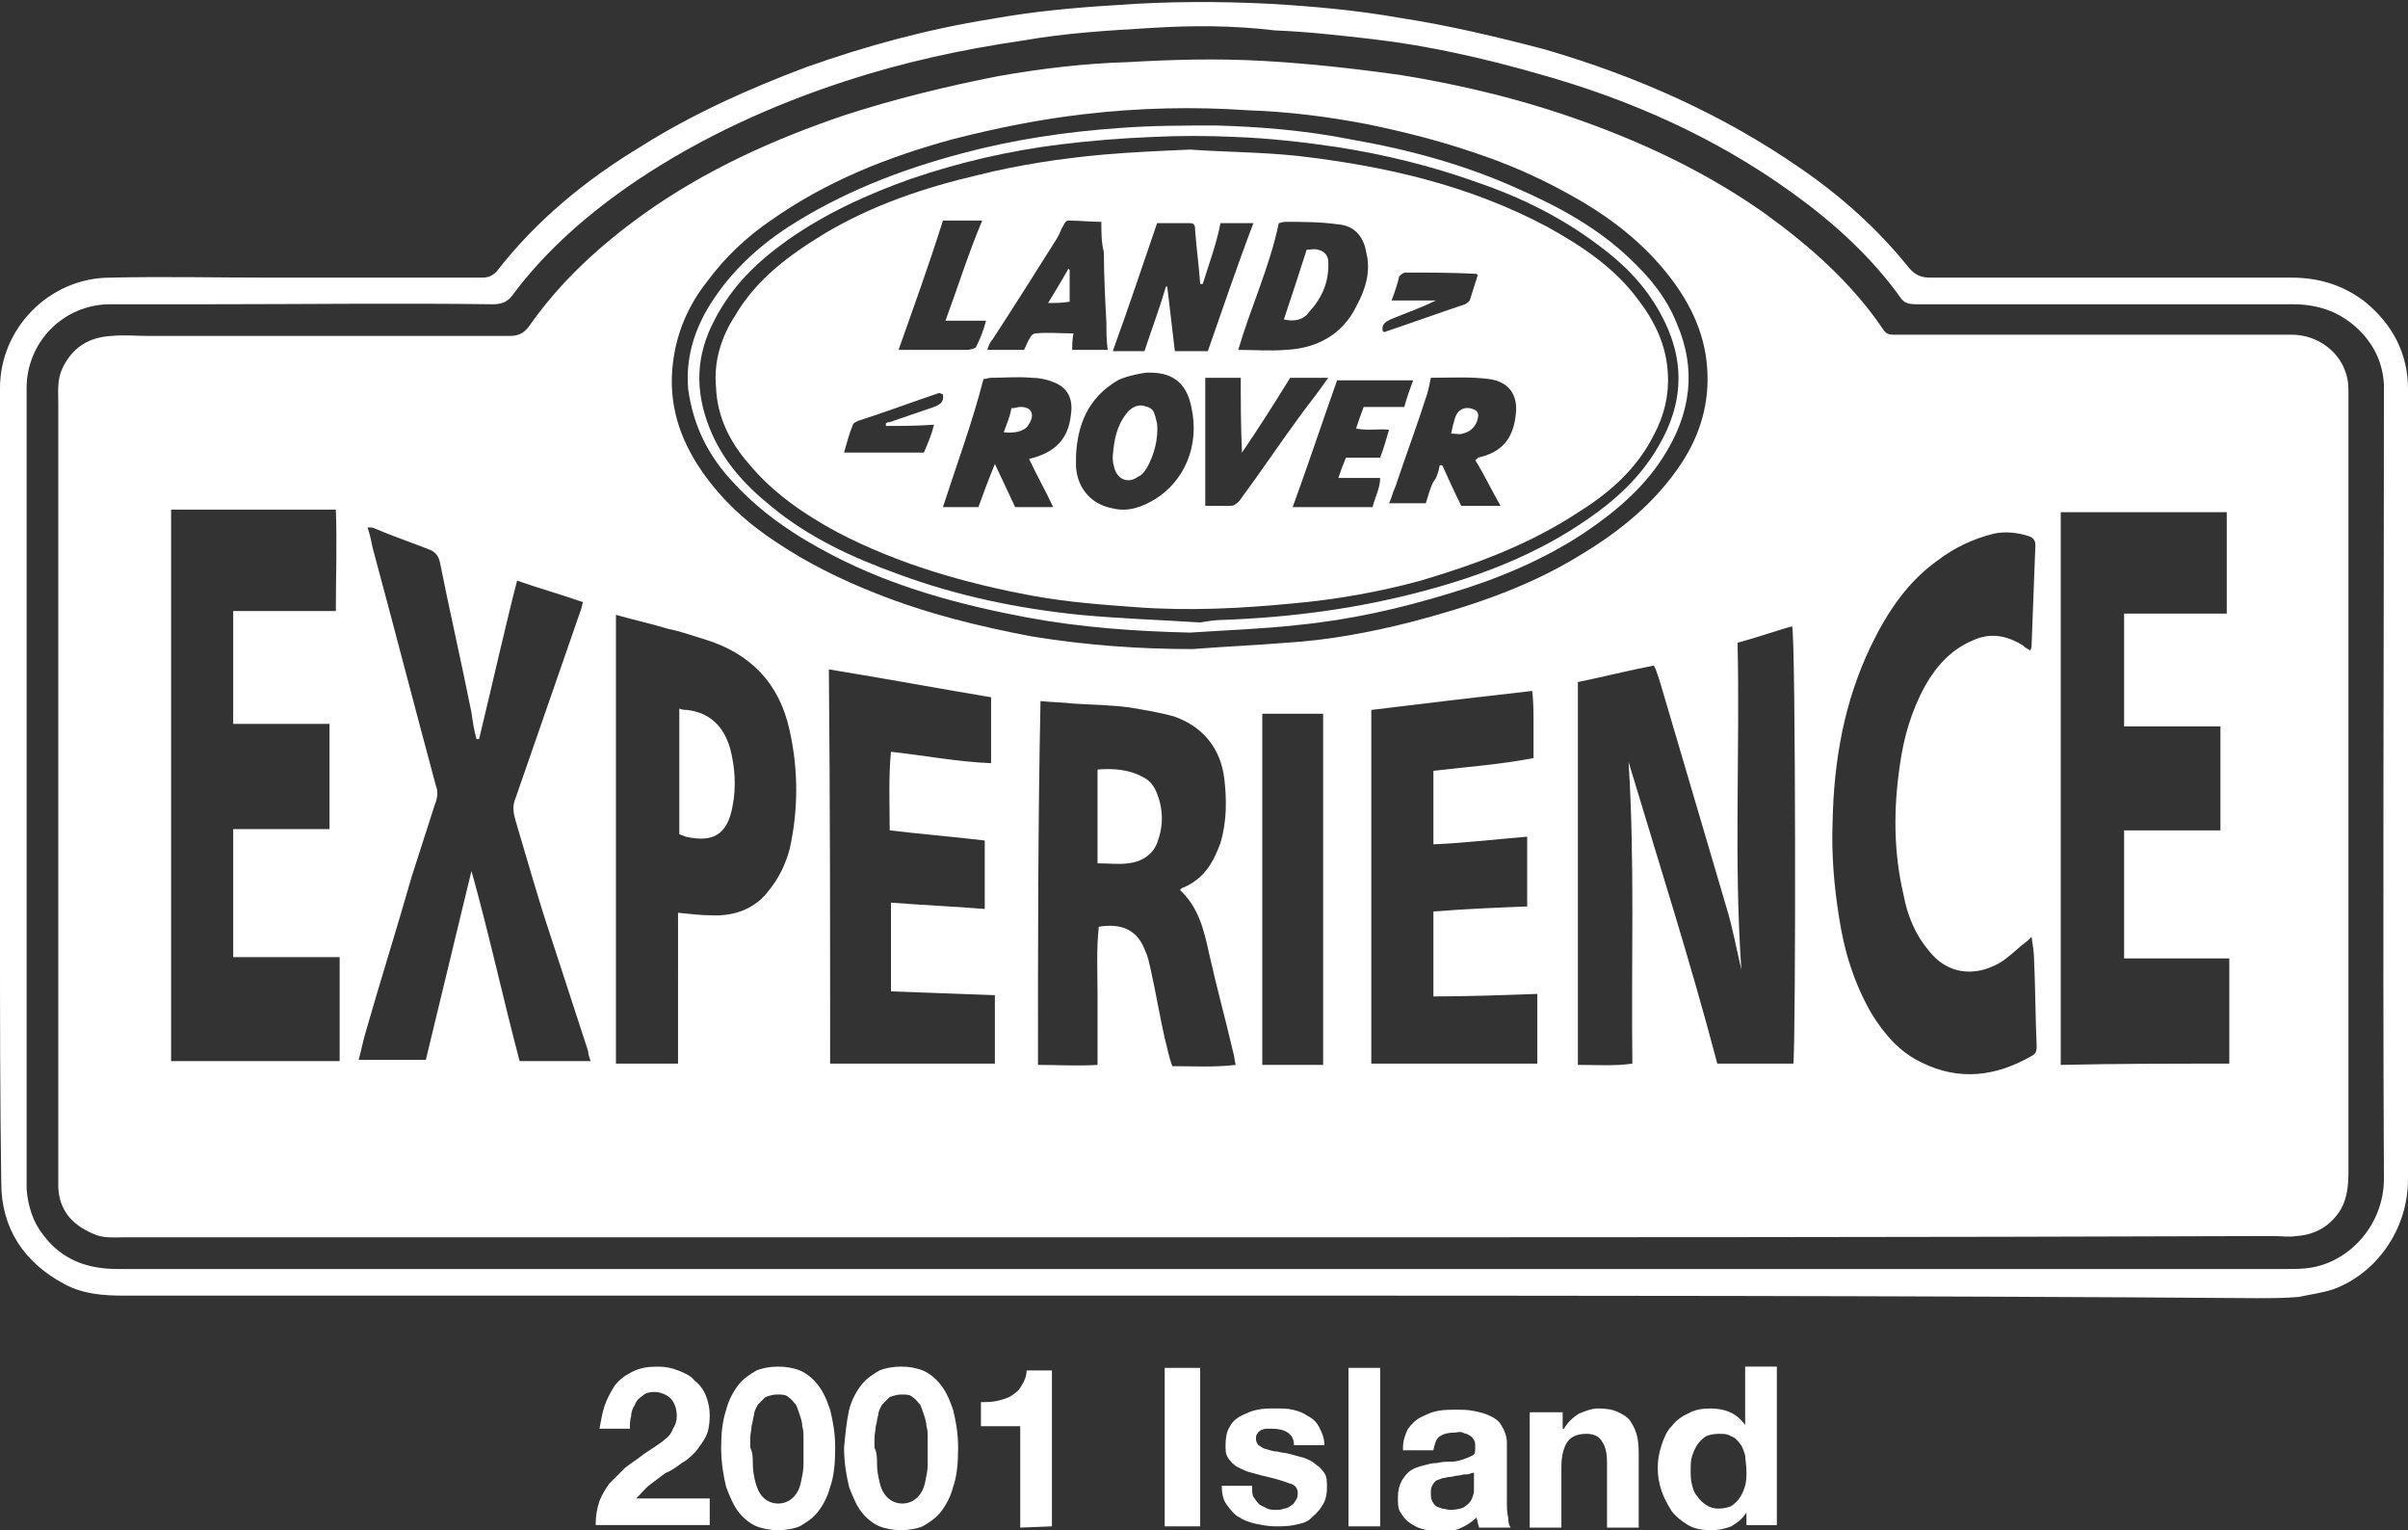 <?xml version="1.0" encoding="utf-8"?>
<!-- Generator: Adobe Illustrator 19.2.0, SVG Export Plug-In . SVG Version: 6.00 Build 0)  -->
<svg version="1.1" id="Layer_1" xmlns="http://www.w3.org/2000/svg" xmlns:xlink="http://www.w3.org/1999/xlink" x="0px" y="0px"
	 viewBox="0 0 190 120.7" style="enable-background:new 0 0 190 120.7;" xml:space="preserve">
<rect x="0" y="0" width="190" height="120.7" fill="#333333" stroke="none"/>
<style type="text/css">
	.st0{fill:#FFFFFF;}
</style>
<g id="C9TKpJ_1_">
	<g>
		<path class="st0" d="M95,102.2c-28.4,0-56.8,0-85.2,0c-1.6,0-3.2-0.1-4.7-0.9c-3.2-1.7-5-4.4-5-8C0,86.6,0,80,0,73.4
			c0-14.3,0-28.6,0-42.8c0-4.7,3.9-8.7,8.7-8.7c4.2-0.1,8.4,0,12.6,0c5.6,0,11.1,0,16.7,0c0.5,0,0.8-0.1,1.2-0.5
			c3.1-4,7-7.2,11.3-9.8C54.6,9,59.1,7,63.6,5.3c4.8-1.7,9.6-3,14.6-3.8c3.3-0.6,6.6-0.9,9.9-1.1c4-0.3,8.1-0.3,12.1-0.1
			c3.4,0.2,6.8,0.5,10.2,1.1c3.9,0.6,7.7,1.5,11.5,2.5c7.2,2.1,14,5.1,20.2,9.4c3.2,2.2,6.1,4.8,8.5,7.8c0.5,0.6,1,0.8,1.7,0.8
			c9.5,0,19,0,28.5,0c2.2,0,4.1,0.6,5.8,1.9c2.2,1.8,3.4,4.1,3.4,6.9c0,20.7,0,41.5,0,62.3c0,4.1-2.6,7.5-5.9,8.7
			c-0.9,0.3-1.8,0.4-2.7,0.6c-1.1,0.1-2.2,0.1-3.4,0.1C150.4,102.2,122.7,102.2,95,102.2z M95,100.1c28.5,0,56.9,0,85.4,0
			c0.6,0,1.3,0,1.9-0.1c3.2-0.5,5.8-3.5,5.8-7c-0.1-20.5,0-41.1,0-61.6c0-0.4,0-0.7,0-1.1c-0.1-1.6-0.7-2.9-1.7-4
			c-1.5-1.6-3.3-2.3-5.5-2.3c-9.9,0-19.8,0-29.7,0c-0.6,0-1-0.1-1.3-0.6c-2.3-3.2-5.3-5.9-8.5-8.2c-6.1-4.4-12.9-7.4-20.1-9.4
			c-4.2-1.2-8.6-2.2-12.9-2.7c-2.6-0.3-5.2-0.6-7.8-0.7C97.3,2,94.1,2,90.9,2.2c-3.4,0.2-6.8,0.4-10.2,1c-4.8,0.7-9.4,1.7-14,3.2
			c-5.8,1.9-11.3,4.4-16.4,7.8c-3.7,2.5-7.1,5.4-9.8,9c-0.4,0.6-0.9,0.8-1.6,0.8c-7.5-0.1-15.1,0-22.7,0c-2.5,0-5,0-7.5,0
			c-3.7,0-6.6,3-6.6,6.6c0,20.4,0,40.8,0,61.3c0,0.6,0,1.3,0,1.9c0.1,1.3,0.5,2.6,1.3,3.6c1.5,2,3.5,2.7,5.9,2.7
			C38,100.1,66.5,100.1,95,100.1z"/>
		<path class="st0" d="M94.9,97.6c-28.3,0-56.7,0-85.1,0c-0.8,0-1.7,0.1-2.5-0.3c-1.6-0.7-2.6-1.8-2.7-3.6c0-0.3,0-0.6,0-1
			c0-20.3,0-40.5,0-60.8c0-1-0.1-1.9,0.3-2.8c0.8-1.7,2.1-2.5,3.9-2.6c1-0.1,2,0,2.9,0c9.5,0,19,0,28.5,0c0.7,0,1.1-0.2,1.5-0.7
			c2.5-3.6,5.7-6.5,9.2-9C55.7,13.4,61,11,66.6,9.1c4-1.3,8.1-2.3,12.2-3.1c3.4-0.6,6.8-1,10.2-1.1c3.5-0.2,7-0.3,10.6-0.1
			c3.6,0.2,7.2,0.6,10.8,1.1c5,0.8,9.9,2,14.6,3.7c5,1.8,9.8,4.1,14.2,7.2c3.6,2.6,6.9,5.5,9.4,9.2c0.2,0.3,0.4,0.4,0.8,0.4
			c0.6,0,1.1,0,1.6,0c9.9,0,19.9,0,29.8,0c2.2,0,4,1.5,4.4,3.4c0.1,0.4,0.1,0.8,0.1,1.3c0,6.4,0,12.9,0,19.3c0,14,0,28.1,0,42.1
			c0,1-0.1,2-0.6,2.9c-0.8,1.3-2,2-3.5,2.1c-0.6,0.1-1.2,0-1.8,0C151.3,97.6,123.1,97.6,94.9,97.6z M175.9,83.9c0-2.8,0-5.5,0-8.3
			c-2.8,0-5.6,0-8.3,0c0-3.4,0-6.7,0-10.1c2.6,0,5.1,0,7.6,0c0-2.8,0-5.5,0-8.2c-2.6,0-5.1,0-7.6,0c0-3,0-5.9,0-8.9
			c2.7,0,5.4,0,8.1,0c0-2.7,0-5.4,0-8c-4.4,0-8.7,0-13.1,0c0,14.5,0,29,0,43.6C167,83.9,171.4,83.9,175.9,83.9z M26.8,75.5
			c-2.9,0-5.6,0-8.4,0c0-3.4,0-6.7,0-10.1c2.6,0,5.1,0,7.6,0c0-2.8,0-5.5,0-8.3c-2.6,0-5.1,0-7.6,0c0-3,0-5.9,0-8.9
			c2.7,0,5.4,0,8.1,0c0-2.7,0.1-5.4,0-8c-4.4,0-8.7,0-13,0c0,14.5,0,29,0,43.5c4.5,0,8.9,0,13.3,0C26.8,81.1,26.8,78.4,26.8,75.5z
			 M135.5,83.9c1.1,0,2.1,0,3,0c1,0,2,0,3,0c0.2-1.1,0.2-33.9-0.1-34.5c-1.4,0.4-2.8,0.9-4.3,1.3c0.2,8.6-0.3,17.2,0.3,25.8
			c-0.4-1.7-0.7-3.4-1.2-5c-1.7-5.8-3.4-11.5-5.1-17.3c-0.2-0.6-0.3-1.1-0.6-1.7c-2.1,0.4-4,0.9-6,1.3c0,10.1,0,20.1,0,30.2
			c1.5,0,2.9,0.1,4.3-0.1c-0.1-8,0.2-15.9-0.3-23.8C130.9,68.1,133.4,75.9,135.5,83.9z M37.8,58.3c-0.1,0-0.1,0-0.2,0
			c-0.2-0.7-0.3-1.4-0.4-2.1c-0.8-4-1.7-7.9-2.5-11.9c-0.1-0.4-0.3-0.7-0.7-0.9c-1.5-0.6-3-1.1-4.4-1.7c-0.2-0.1-0.3-0.1-0.6-0.1
			c0.2,0.6,0.3,1.1,0.4,1.6c1.7,6.3,3.3,12.5,5,18.8c0.2,0.5,0.1,1-0.1,1.5c-0.6,1.9-1.2,3.7-1.8,5.6c-1.2,4.2-2.5,8.3-3.7,12.5
			c-0.2,0.7-0.3,1.3-0.5,2c1.8,0,3.5,0,5.3,0c1.2-5,2.4-9.9,3.6-14.9c1.4,5,2.5,10.1,3.8,15c1.9,0,3.7,0,5.6,0
			c-0.1-0.3-0.2-0.6-0.2-0.8c-1-3.1-2-6.1-3-9.2c-1-3-1.8-5.9-2.7-8.9c-0.2-0.7-0.3-1.2,0-1.9c1.7-4.9,3.4-9.8,5.1-14.7
			c0.1-0.2,0.1-0.4,0.2-0.7c-1.7-0.6-3.5-1.1-5.2-1.7C39.7,50.1,38.8,54.2,37.8,58.3z M160.2,51.3c0.1-0.2,0.1-0.3,0.1-0.4
			c0.1-2.6,0.2-5.3,0.3-7.9c0-0.4-0.2-0.6-0.5-0.7c-0.9-0.3-1.9-0.4-2.8-0.2c-1.6,0.4-3.1,1.1-4.4,2.1c-2.4,1.7-4,4.1-5.3,6.8
			c-2.1,4.4-2.9,9-3,13.8c-0.1,2.5,0.1,5,0.5,7.5c0.4,2.7,1.2,5.3,2.6,7.7c1,1.6,2.2,3,3.9,3.8c3,1.5,5.9,1.1,8.7-0.5
			c0.4-0.2,0.4-0.5,0.4-0.8c-0.1-2.2-0.1-4.5-0.2-6.7c0-0.6-0.1-1.2-0.2-1.9c-0.3,0.3-0.4,0.4-0.7,0.6c-0.6,0.5-1.2,1.1-1.9,1.5
			c-2,1.1-4.1,0.8-5.5-1c-1.1-1.3-1.7-2.8-2-4.4c-0.8-3.4-0.8-6.8-0.3-10.2c0.3-2.2,0.9-4.3,2-6.3c0.9-1.6,2.1-2.9,3.8-3.6
			c1.3-0.6,2.6-0.4,3.9,0.4C159.8,51.1,160,51.2,160.2,51.3z M53.5,72c1,0.1,1.8,0.2,2.6,0.2c1.8,0.1,3.5-0.5,4.6-2
			c0.8-1,1.3-2.1,1.6-3.2c0.7-3.1,0.7-6.3,0-9.4c-0.8-3.7-3.1-6.1-6.8-7.2c-1-0.3-1.8-0.6-2.8-0.8c-1.3-0.4-2.7-0.7-4.1-1.1
			c0,11.8,0,23.5,0,35.4c1.6,0,3.2,0,4.9,0C53.5,79.9,53.5,76,53.5,72z M81.9,84c1.6,0,3.1,0.1,4.7,0c0-2,0-3.7,0-5.5
			s-0.1-3.6,0.1-5.4c1.9-0.3,3.1,0.3,3.7,2c0.2,0.4,0.3,1,0.4,1.4c0.4,1.8,0.7,3.6,1.1,5.4c0.2,0.7,0.3,1.4,0.6,2.2
			c1.7,0,3.3,0.1,5-0.1c-0.1-0.4-0.1-0.7-0.2-1c-0.6-2.6-1.3-5.1-1.9-7.8c-0.4-1.8-0.8-3.6-2.3-5c0.1-0.1,0.2-0.2,0.3-0.2
			c1.6-0.7,2.3-1.9,2.9-3.5c0.5-1.7,0.5-3.4,0.3-5.1c-0.3-2.4-1.7-4.1-4-4.9c-1.1-0.3-2.3-0.5-3.5-0.7c-1.5-0.2-2.9-0.2-4.4-0.3
			c-0.8-0.1-1.7-0.1-2.6-0.2C81.9,65,81.9,74.4,81.9,84z M65.5,83.9c4.4,0,8.7,0,13,0c0-1.8,0-3.6,0-5.4c-2.7-0.1-5.5-0.2-8.2-0.3
			c0-2.4,0-4.6,0-7c2.5,0.2,5,0.3,7.4,0.5c0-1.9,0-3.6,0-5.4c-2.5-0.3-5-0.5-7.5-0.8c0-2.1-0.1-4.1,0.1-6.2c2.7,0.3,5.3,0.8,7.9,0.9
			c0-1.8,0-3.5,0-5.2c-4.2-0.7-8.5-1.5-12.8-2.2C65.5,63.2,65.5,73.5,65.5,83.9z M121.3,78.4c-2.8,0.1-5.5,0.2-8.2,0.2
			c0-2.3,0-4.4,0-6.7c2.5-0.2,4.9-0.3,7.4-0.4c0-1.8,0-3.6,0-5.5c-2.5,0.2-4.9,0.5-7.4,0.6c0-2,0-3.9,0-5.8c2.6-0.3,5.3-0.5,7.9-1
			c0-1,0-1.8,0-2.7s0-1.7-0.1-2.6c-4.4,0.5-8.6,1-12.7,1.5c0,9.3,0,18.6,0,27.9c4.4,0,8.7,0,13.1,0
			C121.3,82.1,121.3,80.3,121.3,78.4z M94.1,51.2c2.5-0.2,5-0.3,7.4-0.5c3.3-0.2,6.5-0.8,9.7-1.6c4.6-1.2,9.2-2.7,13.3-5.2
			c3.2-1.9,6.1-4.2,8.2-7.4c1.5-2.3,2.2-4.8,2-7.5c-0.2-2.9-1.5-5.4-3.3-7.6c-2.2-2.7-5-4.7-8-6.3c-2.2-1.2-4.5-2.2-6.9-3
			c-2.9-1-5.7-1.7-8.6-2.3c-3.1-0.6-6.3-1-9.4-1.1C94.2,8.4,89.9,8.5,85.6,9c-3.5,0.4-7,1.1-10.5,2c-5.1,1.4-9.9,3.3-14.3,6.4
			c-1.9,1.3-3.6,2.9-5,4.8c-1.5,1.9-2.4,4-2.7,6.4c-0.4,3.2,0.5,6,2.3,8.6c1.6,2.3,3.6,4.1,5.9,5.6c2.4,1.6,5,2.9,7.8,4
			c4,1.6,8.1,2.6,12.3,3.4C85.7,50.9,89.9,51.2,94.1,51.2z M104.4,84c0-9.3,0-18.5,0-27.7c-1.6,0-3.2,0-4.8,0c0,9.3,0,18.4,0,27.7
			C101.2,84,102.8,84,104.4,84z"/>
		<path class="st0" d="M53.6,55.9C53.9,56,54,56,54.2,56c1.8,0.2,2.9,1.3,3.4,3c0.4,1.5,0.5,3.1,0.2,4.6c-0.4,2.2-1.5,2.9-3.7,2.4
			c-0.2-0.1-0.3-0.1-0.5-0.2C53.6,62.6,53.6,59.3,53.6,55.9z"/>
		<path class="st0" d="M86.6,68.1c0-2.5,0-4.9,0-7.4c1.3-0.1,2.5,0,3.6,0.6c0.6,0.3,0.9,0.8,1.1,1.3c0.5,1.3,0.5,2.6,0,3.9
			c-0.4,1-1.3,1.5-2.3,1.6C88.3,68.2,87.5,68.1,86.6,68.1z"/>
		<path class="st0" d="M93.9,49.9c-4.3-0.1-8.6-0.4-12.9-1.2c-5.3-1-10.5-2.4-15.3-4.9c-2.9-1.5-5.6-3.3-7.8-5.7
			c-2-2.1-3.2-4.5-3.6-7.4c-0.2-2.3,0.4-4.4,1.5-6.3c1.6-2.7,3.8-4.8,6.4-6.5c4.2-2.7,8.8-4.5,13.7-5.8c4.1-1.1,8.2-1.7,12.4-2
			c2.6-0.2,5.1-0.2,7.7-0.2c3.5,0.1,7.1,0.4,10.6,1.1c4.6,0.8,9,2,13.2,3.9c3.2,1.4,6.3,3.1,8.8,5.5c1.6,1.5,2.9,3.1,3.7,5.1
			c1.6,3.7,1.1,7.2-1.1,10.6c-1.6,2.5-3.9,4.4-6.3,6c-3.2,2.1-6.8,3.6-10.5,4.7c-3.9,1.2-7.9,2.1-12,2.5
			C99.8,49.6,96.9,49.7,93.9,49.9z M94.7,49.1C94.7,49,94.7,49,94.7,49.1c0.6-0.1,1.2-0.2,1.8-0.2c5.4-0.2,10.7-0.9,15.9-2.3
			c4.5-1.2,8.9-2.9,12.8-5.6c2.2-1.5,4.2-3.3,5.6-5.7c2.1-3.5,2.2-7,0.2-10.6c-1.2-2.2-2.9-3.9-4.8-5.3c-2.9-2.2-6.1-3.8-9.6-5
			c-3.6-1.3-7.3-2.2-11.1-2.8c-2.7-0.4-5.4-0.7-8.1-0.8c-2.1-0.1-4.3-0.1-6.4,0c-2.5,0.1-5,0.3-7.4,0.6c-4,0.5-7.9,1.4-11.7,2.7
			c-3.4,1.2-6.7,2.7-9.7,4.8c-2.4,1.7-4.4,3.6-5.8,6.3c-1.5,2.8-1.6,5.6-0.4,8.6c1,2.5,2.7,4.4,4.8,6.1c3,2.5,6.5,4.1,10.1,5.4
			c4.6,1.7,9.4,2.7,14.3,3.2C88.4,48.8,91.6,48.9,94.7,49.1z"/>
		<path class="st0" d="M93.9,11.8c2.9,0.2,5.7,0.2,8.5,0.5c6.9,0.8,13.5,2.3,19.7,5.6c2.7,1.5,5.3,3.2,7.2,5.8
			c1.3,1.7,2.2,3.6,2.3,5.8c0.1,1.7-0.3,3.3-1.1,4.8c-1.3,2.6-3.4,4.5-5.8,6c-3.9,2.6-8.2,4.2-12.6,5.5c-3.3,0.9-6.7,1.5-10.1,1.8
			c-4.1,0.4-8.2,0.6-12.3,0.3c-2.7-0.2-5.5-0.4-8.2-0.9c-5.4-1-10.6-2.5-15.4-5c-2.6-1.4-5.1-3.1-7-5.4c-1.5-1.7-2.5-3.7-2.6-6
			c-0.2-2.1,0.4-4,1.5-5.7c1.7-2.9,4.3-4.8,7.1-6.5c3.7-2.2,7.8-3.6,12.1-4.6c3.2-0.8,6.5-1.3,9.8-1.6C89.3,12,91.6,11.9,93.9,11.8z
			 M94.9,22.4c-0.1,0-0.1,0-0.2,0c-0.1-1.4-0.3-2.9-0.4-4.2c0-0.3,0-0.6-0.4-0.6c-0.9,0-1.7,0-2.6,0c-1.2,3.5-2.3,6.8-3.5,10.1
			c1,0,1.8,0,2.5,0c0.6-1.8,1.2-3.4,1.7-5.1c0.1,0,0.1,0,0.1,0c0.2,1.7,0.4,3.4,0.6,5.1c1,0,1.8,0,2.6,0c1.2-3.4,2.3-6.7,3.6-10.1
			c-0.9,0-1.7,0-2.6,0C96,19.2,95.4,20.8,94.9,22.4z M97.7,27.6c1.3,0,2.5,0.1,3.7,0c2.5-0.1,4.5-1.2,5.6-3.4
			c0.7-1.3,1.2-2.7,0.8-4.3c-0.2-1.2-0.9-2.1-2.2-2.2c-1.4-0.2-2.8-0.2-4.2-0.2c-0.2,0-0.4,0.1-0.5,0.1
			C100.2,21,98.7,24.2,97.7,27.6z M81.2,36.2c2.1-0.5,3.1-1.6,3.3-3.5c0.2-1.3-0.3-2.2-1.5-2.6c-0.5-0.2-1.1-0.3-1.6-0.3
			c-1.1-0.1-2.1,0-3.2,0c-0.2,0-0.4,0.1-0.6,0.1c-0.9,3.5-2.1,6.7-3.2,10.1c1,0,1.8,0,2.8,0c0.4-1.1,0.8-2.2,1.3-3.4
			c0.6,1.3,1.1,2.3,1.6,3.4c1,0,2,0,3,0C82.5,38.7,81.8,37.5,81.2,36.2z M113.6,36.7c0.1,0,0.1,0,0.2,0c0.5,1.1,1,2.2,1.5,3.2
			c1.1,0,2.1,0,3.1,0c-0.7-1.2-1.3-2.5-2-3.6c0.1-0.1,0.2-0.1,0.2-0.2c1.9-0.4,2.8-1.5,3-3.4c0.2-1.6-0.6-2.6-2.1-2.8
			c-1.5-0.2-3.1-0.1-4.6-0.1c-0.1,0.5-0.2,1-0.3,1.3c-0.8,2.5-1.7,4.9-2.5,7.3c-0.2,0.4-0.3,0.9-0.5,1.3c1,0,2,0,2.9,0
			c0.2-0.6,0.3-1.1,0.6-1.7C113.3,37.8,113.5,37.3,113.6,36.7z M84.9,36c0,0.3,0,0.5,0,0.8c0.1,1.7,1.2,3,2.9,3.3
			c1.2,0.3,2.3-0.1,3.3-0.7c2.3-1.4,3.6-4.2,2.9-7.3c-0.4-2-1.6-2.8-3.6-2.7c-0.7,0.1-1.6,0.3-2.2,0.6C85.8,31.4,85,33.6,84.9,36z
			 M86.9,17.5c-0.8,0-1.7-0.1-2.6-0.1c-0.2,0-0.3,0.2-0.4,0.4c-0.2,0.3-0.3,0.7-0.5,1c-1.7,2.7-3.4,5.4-5.1,8
			c-0.2,0.2-0.3,0.5-0.4,0.8c1.1,0,2,0,2.9,0c0.2-0.4,0.3-0.7,0.5-1c0.1-0.2,0.3-0.3,0.4-0.3c1-0.1,1.9,0,3,0
			c-0.1,0.5-0.1,1-0.1,1.3c1,0,1.9,0,2.8,0c-0.1-0.8-0.1-1.4-0.1-2.1c-0.1-1.9-0.2-3.8-0.2-5.6C86.9,19.1,86.9,18.4,86.9,17.5z
			 M110.8,32.1c0.2-0.7,0.4-1.3,0.7-2.1c-2.1,0-4.1,0-6,0c-1.2,3.4-2.3,6.7-3.5,10c2.1,0,4.2,0,6.3,0c0.2-0.8,0.6-1.5,0.6-2.3
			c-1.1,0-2.2,0-3.3,0c0.2-0.6,0.4-1.1,0.6-1.6c0.9,0,1.8,0,2.7,0c0.3-0.8,0.5-1.5,0.7-2.2c-0.9-0.1-1.7,0.1-2.6-0.1
			c0.2-0.6,0.4-1.2,0.6-1.7C108.7,32.1,109.7,32.1,110.8,32.1z M98,35.7C97.9,35.7,97.9,35.6,98,35.7c-0.1-2-0.1-4-0.1-5.9
			c-1,0-1.9,0-2.8,0c0,3.4,0,6.7,0,10.1c0.7,0,1.3,0,2,0c0.3,0,0.5-0.2,0.7-0.4c1.7-2.3,3.3-4.7,5-7c0.7-0.9,1.3-1.7,2-2.7
			c-1.1,0-2.2,0-3,0C100.5,31.9,99.3,33.8,98,35.7z M74.6,25.3c1-2.7,1.8-5.3,2.9-7.9c-1.1,0-2.2,0-3.1,0c-1.1,3.5-2.3,6.8-3.5,10.2
			c0.6,0,1.1,0,1.5,0c1.3,0,2.6,0,3.9,0c0.2,0,0.6-0.1,0.7-0.2c0.3-0.6,0.6-1.3,0.8-2.1C76.7,25.3,75.7,25.3,74.6,25.3z M69.9,33.6
			c0-0.1,0-0.1,0-0.2c0.1-0.1,0.2-0.1,0.3-0.1c1.2-0.4,2.3-0.8,3.5-1.2c0.5-0.2,0.8-0.4,0.7-1c-0.1,0-0.2-0.1-0.3-0.1
			c-2.1,0.7-4.2,1.5-6.4,2.2c-0.2,0.1-0.4,0.2-0.4,0.3c-0.3,0.7-0.5,1.5-0.7,2.2c2.2,0,4.2,0,6.3,0c0.3-0.7,0.6-1.4,0.8-2.2
			C72.3,33.6,71.1,33.6,69.9,33.6z M109.8,23.7c1.3,0,2.4,0,3.5,0c-1.2,0.6-2.4,1-3.6,1.5c-0.4,0.2-0.7,0.4-0.6,0.9
			c0.1,0.1,0.1,0.1,0.1,0.1c2.1-0.7,4.3-1.5,6.4-2.2c0.2-0.1,0.4-0.3,0.4-0.4c0.2-0.6,0.4-1.3,0.6-1.9c-0.1-0.1-0.1-0.1-0.1-0.1
			c-1.9-0.1-3.7-0.1-5.6-0.1c-0.2,0-0.4,0.2-0.5,0.3C110.3,22.3,110.1,22.9,109.8,23.7z"/>
		<path class="st0" d="M101.3,25.2c0.6-1.8,1.2-3.6,1.8-5.5c0.3,0,0.6-0.1,0.9,0c0.4,0.1,0.7,0.3,0.8,0.8c0.1,1.6-0.4,2.9-1.5,4.1
			C102.9,25.2,102.2,25.4,101.3,25.2z"/>
		<path class="st0" d="M79.8,32.2c0.3,0,0.5-0.1,0.7-0.1c0.4,0,0.8,0.1,0.9,0.5c0.1,0.3-0.1,0.7-0.3,1c-0.3,0.4-1,0.6-1.9,0.5
			C79.4,33.5,79.7,32.9,79.8,32.2z"/>
		<path class="st0" d="M114.5,34.2c0.1-0.5,0.2-0.9,0.3-1.2c0.2-0.7,0.8-1,1.5-0.7c0.3,0.1,0.4,0.4,0.3,0.7
			c-0.1,0.6-0.6,1.1-1.2,1.2C115.2,34.3,114.9,34.2,114.5,34.2z"/>
		<path class="st0" d="M87.8,36c0.1-1.3,0.3-2.4,1.1-3.4c0.3-0.4,0.8-0.7,1.3-0.6c0.4,0.1,0.8,0.2,0.9,0.7c0.1,0.2,0.1,0.4,0.2,0.7
			c0.1,1.2-0.2,2.4-0.8,3.5c-0.2,0.3-0.4,0.6-0.7,0.7c-0.8,0.6-1.7,0.2-1.9-0.8C87.8,36.5,87.8,36.2,87.8,36z"/>
		<path class="st0" d="M84.4,21.3c0,0.8,0,1.6,0,2.5c-0.6,0.1-1.1,0.1-1.7,0.1c0.6-1,1.1-1.8,1.6-2.7C84.4,21.3,84.4,21.3,84.4,21.3
			z"/>
	</g>
</g>
<g>
	<path class="st0" d="M47.7,110.9c0.2-0.6,0.5-1.1,0.8-1.6c0.4-0.5,0.8-0.8,1.4-1.1c0.6-0.3,1.2-0.4,2-0.4c0.6,0,1.1,0.1,1.6,0.3
		c0.5,0.2,1,0.4,1.3,0.8c0.4,0.3,0.7,0.7,0.9,1.2s0.3,1,0.3,1.6s-0.1,1.2-0.3,1.6s-0.5,0.8-0.8,1.2c-0.3,0.3-0.7,0.7-1.1,0.9
		c-0.4,0.3-0.8,0.6-1.3,0.8c-0.4,0.3-0.8,0.6-1.2,0.9s-0.7,0.7-1.1,1.1H56v2.1h-9c0-0.7,0.1-1.3,0.3-1.9c0.2-0.5,0.5-1,0.8-1.4
		c0.4-0.4,0.8-0.8,1.2-1.2c0.5-0.4,1-0.7,1.5-1.1c0.3-0.2,0.6-0.4,0.9-0.6c0.3-0.2,0.6-0.4,0.8-0.6c0.3-0.2,0.5-0.5,0.6-0.8
		c0.2-0.3,0.3-0.6,0.3-1c0-0.6-0.2-1.1-0.5-1.4s-0.8-0.5-1.3-0.5c-0.4,0-0.7,0.1-0.9,0.3c-0.3,0.2-0.5,0.4-0.6,0.7
		c-0.2,0.3-0.3,0.6-0.3,0.9c-0.1,0.3-0.1,0.7-0.1,1h-2.4C47.4,112.2,47.5,111.5,47.7,110.9z"/>
	<path class="st0" d="M57.3,111.2c0.2-0.8,0.6-1.5,1-2s0.9-0.8,1.4-1.1c0.5-0.2,1.1-0.3,1.7-0.3c0.6,0,1.2,0.1,1.7,0.3
		c0.5,0.2,1,0.6,1.4,1.1c0.4,0.5,0.7,1.1,1,2c0.2,0.8,0.4,1.8,0.4,3s-0.1,2.3-0.4,3.1c-0.2,0.8-0.6,1.5-1,2s-0.9,0.8-1.4,1.1
		c-0.5,0.2-1.1,0.3-1.7,0.3c-0.6,0-1.2-0.1-1.7-0.3c-0.5-0.2-1-0.6-1.4-1.1s-0.7-1.2-1-2c-0.2-0.8-0.4-1.9-0.4-3.1
		C56.9,113.1,57,112.1,57.3,111.2z M59.4,115.5c0,0.5,0.1,1,0.2,1.4s0.3,0.9,0.6,1.2c0.3,0.3,0.7,0.5,1.2,0.5s0.9-0.2,1.2-0.5
		s0.5-0.7,0.6-1.2s0.2-0.9,0.2-1.4s0-0.9,0-1.3c0-0.2,0-0.5,0-0.8s0-0.6-0.1-0.9c0-0.3-0.1-0.6-0.2-0.9c-0.1-0.3-0.2-0.6-0.3-0.8
		c-0.2-0.2-0.3-0.4-0.6-0.6c-0.2-0.2-0.5-0.2-0.9-0.2c-0.3,0-0.6,0.1-0.9,0.2c-0.2,0.2-0.4,0.4-0.6,0.6c-0.1,0.2-0.3,0.5-0.3,0.8
		c-0.1,0.3-0.1,0.6-0.2,0.9c0,0.3-0.1,0.6-0.1,0.9s0,0.6,0,0.8C59.4,114.6,59.4,115,59.4,115.5z"/>
	<path class="st0" d="M67,111.2c0.2-0.8,0.6-1.5,1-2s0.9-0.8,1.4-1.1c0.5-0.2,1.1-0.3,1.7-0.3s1.2,0.1,1.7,0.3
		c0.5,0.2,1,0.6,1.4,1.1s0.7,1.1,1,2c0.2,0.8,0.4,1.8,0.4,3s-0.1,2.3-0.4,3.1c-0.2,0.8-0.6,1.5-1,2s-0.9,0.8-1.4,1.1
		c-0.5,0.2-1.1,0.3-1.7,0.3s-1.2-0.1-1.7-0.3c-0.5-0.2-1-0.6-1.4-1.1s-0.7-1.2-1-2c-0.2-0.8-0.4-1.9-0.4-3.1
		C66.7,113.1,66.8,112.1,67,111.2z M69.2,115.5c0,0.5,0.1,1,0.2,1.4c0.1,0.5,0.3,0.9,0.6,1.2c0.3,0.3,0.7,0.5,1.2,0.5
		s0.9-0.2,1.2-0.5c0.3-0.3,0.5-0.7,0.6-1.2s0.2-0.9,0.2-1.4s0-0.9,0-1.3c0-0.2,0-0.5,0-0.8s0-0.6-0.1-0.9c0-0.3-0.1-0.6-0.2-0.9
		s-0.2-0.6-0.3-0.8c-0.2-0.2-0.3-0.4-0.6-0.6c-0.2-0.2-0.5-0.2-0.9-0.2c-0.3,0-0.6,0.1-0.9,0.2c-0.2,0.2-0.4,0.4-0.6,0.6
		c-0.1,0.2-0.3,0.5-0.3,0.8c-0.1,0.3-0.1,0.6-0.2,0.9c0,0.3-0.1,0.6-0.1,0.9s0,0.6,0,0.8C69.2,114.6,69.2,115,69.2,115.5z"/>
	<path class="st0" d="M80.5,120.5v-8h-3.1v-1.9c0.4,0,0.9,0,1.3-0.1s0.8-0.2,1.1-0.4c0.3-0.2,0.6-0.4,0.8-0.8
		c0.2-0.3,0.4-0.7,0.4-1.2h2v12.3L80.5,120.5L80.5,120.5z"/>
	<path class="st0" d="M94.7,107.9v12.5h-2.8v-12.5H94.7z"/>
	<path class="st0" d="M99,118.2c0.1,0.2,0.3,0.4,0.4,0.5c0.2,0.1,0.4,0.2,0.6,0.3c0.2,0.1,0.5,0.1,0.7,0.1s0.4,0,0.6-0.1
		c0.2,0,0.4-0.1,0.5-0.2c0.2-0.1,0.3-0.2,0.4-0.4c0.1-0.1,0.2-0.3,0.2-0.6c0-0.4-0.2-0.7-0.7-0.8c-0.5-0.2-1.2-0.4-2.1-0.6
		c-0.4-0.1-0.7-0.2-1.1-0.3c-0.3-0.1-0.7-0.3-0.9-0.4c-0.3-0.2-0.5-0.4-0.7-0.7c-0.2-0.3-0.2-0.6-0.2-1c0-0.6,0.1-1.1,0.3-1.4
		c0.2-0.4,0.5-0.7,0.9-0.9c0.4-0.2,0.8-0.4,1.3-0.5s0.9-0.1,1.4-0.1s1,0,1.4,0.1c0.5,0.1,0.9,0.3,1.2,0.5c0.4,0.2,0.7,0.5,0.9,0.9
		c0.2,0.4,0.4,0.8,0.4,1.4h-2.4c0-0.5-0.2-0.8-0.5-1s-0.7-0.3-1.2-0.3c-0.1,0-0.3,0-0.5,0s-0.3,0.1-0.4,0.1
		c-0.1,0.1-0.2,0.1-0.3,0.3c-0.1,0.1-0.1,0.3-0.1,0.4c0,0.2,0.1,0.4,0.2,0.5c0.2,0.1,0.4,0.3,0.6,0.3c0.3,0.1,0.6,0.2,0.9,0.2
		c0.3,0.1,0.7,0.1,1,0.2c0.4,0.1,0.7,0.2,1.1,0.3c0.3,0.1,0.7,0.3,0.9,0.5c0.3,0.2,0.5,0.4,0.7,0.7c0.2,0.3,0.2,0.6,0.2,1.1
		c0,0.6-0.1,1.1-0.4,1.5c-0.2,0.4-0.6,0.7-0.9,1s-0.8,0.4-1.3,0.5s-1,0.1-1.5,0.1s-1-0.1-1.5-0.2s-1-0.3-1.3-0.5
		c-0.4-0.2-0.7-0.6-1-1s-0.4-0.9-0.4-1.5h2.4C98.8,117.8,98.8,118,99,118.2z"/>
	<path class="st0" d="M108.9,107.9v12.5h-2.5v-12.5H108.9z"/>
	<path class="st0" d="M110.7,114.2c0-0.6,0.2-1.1,0.4-1.5c0.3-0.4,0.6-0.7,1-0.9c0.4-0.2,0.8-0.4,1.3-0.5s1-0.1,1.5-0.1
		s0.9,0,1.4,0.1s0.9,0.2,1.3,0.4c0.4,0.2,0.7,0.4,0.9,0.8c0.2,0.3,0.4,0.8,0.4,1.3v4.7c0,0.4,0,0.8,0.1,1.2c0,0.4,0.1,0.7,0.2,0.8
		h-2.5c0-0.1-0.1-0.3-0.1-0.4s-0.1-0.3-0.1-0.4c-0.4,0.4-0.9,0.7-1.4,0.9c-0.5,0.2-1.1,0.2-1.7,0.2c-0.4,0-0.8-0.1-1.2-0.2
		c-0.4-0.1-0.7-0.3-1-0.5s-0.5-0.5-0.7-0.8s-0.2-0.7-0.2-1.2s0.1-0.9,0.3-1.3c0.2-0.3,0.4-0.6,0.7-0.8c0.3-0.2,0.6-0.3,1-0.4
		s0.7-0.2,1.1-0.2c0.4-0.1,0.7-0.1,1.1-0.1s0.7-0.1,1-0.2s0.5-0.2,0.7-0.3c0.2-0.1,0.2-0.3,0.2-0.6c0-0.3,0-0.5-0.1-0.6
		c-0.1-0.2-0.2-0.3-0.4-0.4c-0.1-0.1-0.3-0.1-0.5-0.2s-0.4,0-0.6,0c-0.5,0-0.9,0.1-1.2,0.3c-0.3,0.2-0.4,0.6-0.5,1.1h-2.4V114.2z
		 M116.5,116c-0.1,0.1-0.2,0.2-0.4,0.2c-0.2,0.1-0.3,0.1-0.5,0.1s-0.4,0.1-0.6,0.1s-0.4,0.1-0.6,0.1s-0.4,0.1-0.6,0.1
		c-0.2,0.1-0.3,0.1-0.5,0.2c-0.1,0.1-0.2,0.2-0.3,0.4c-0.1,0.2-0.1,0.3-0.1,0.6c0,0.2,0,0.4,0.1,0.6s0.2,0.3,0.3,0.4
		c0.1,0.1,0.3,0.1,0.5,0.2c0.2,0,0.4,0.1,0.6,0.1c0.5,0,0.9-0.1,1.1-0.2c0.3-0.2,0.5-0.4,0.6-0.6s0.2-0.5,0.2-0.7s0-0.4,0-0.6v-1
		H116.5z"/>
	<path class="st0" d="M123.3,111.4v1.3h0.1c0.3-0.5,0.7-0.9,1.2-1.2c0.5-0.2,1-0.4,1.5-0.4c0.7,0,1.2,0.1,1.6,0.3
		c0.4,0.2,0.8,0.4,1,0.8c0.2,0.3,0.4,0.7,0.5,1.2s0.1,1,0.1,1.5v5.6h-2.5v-5.1c0-0.7-0.1-1.3-0.4-1.7c-0.2-0.4-0.7-0.6-1.2-0.6
		c-0.7,0-1.2,0.2-1.5,0.6s-0.5,1.1-0.5,2v4.8h-2.5v-9.1L123.3,111.4L123.3,111.4z"/>
	<path class="st0" d="M137.8,119.3c-0.3,0.5-0.7,0.8-1.2,1.1c-0.5,0.2-1,0.3-1.6,0.3c-0.7,0-1.3-0.1-1.8-0.4s-0.9-0.6-1.3-1.1
		c-0.3-0.5-0.6-1-0.8-1.6s-0.3-1.2-0.3-1.8c0-0.6,0.1-1.2,0.3-1.8c0.2-0.6,0.4-1.1,0.8-1.5c0.3-0.4,0.8-0.8,1.3-1
		c0.5-0.3,1.1-0.4,1.8-0.4c0.5,0,1.1,0.1,1.5,0.3c0.5,0.2,0.9,0.6,1.2,1l0,0v-4.6h2.5v12.5h-2.4V119.3L137.8,119.3z M137.7,114.8
		c-0.1-0.3-0.2-0.7-0.4-0.9c-0.2-0.3-0.4-0.5-0.7-0.6c-0.3-0.2-0.6-0.2-1-0.2s-0.8,0.1-1,0.2c-0.3,0.2-0.5,0.4-0.7,0.7
		c-0.2,0.3-0.3,0.6-0.4,0.9c-0.1,0.3-0.1,0.7-0.1,1.1s0,0.7,0.1,1.1s0.2,0.7,0.4,0.9c0.2,0.3,0.4,0.5,0.7,0.7s0.6,0.3,1,0.3
		s0.8-0.1,1-0.2c0.3-0.2,0.5-0.4,0.7-0.7c0.2-0.3,0.3-0.6,0.4-0.9c0.1-0.4,0.1-0.7,0.1-1.1C137.8,115.5,137.7,115.1,137.7,114.8z"/>
</g>
</svg>
